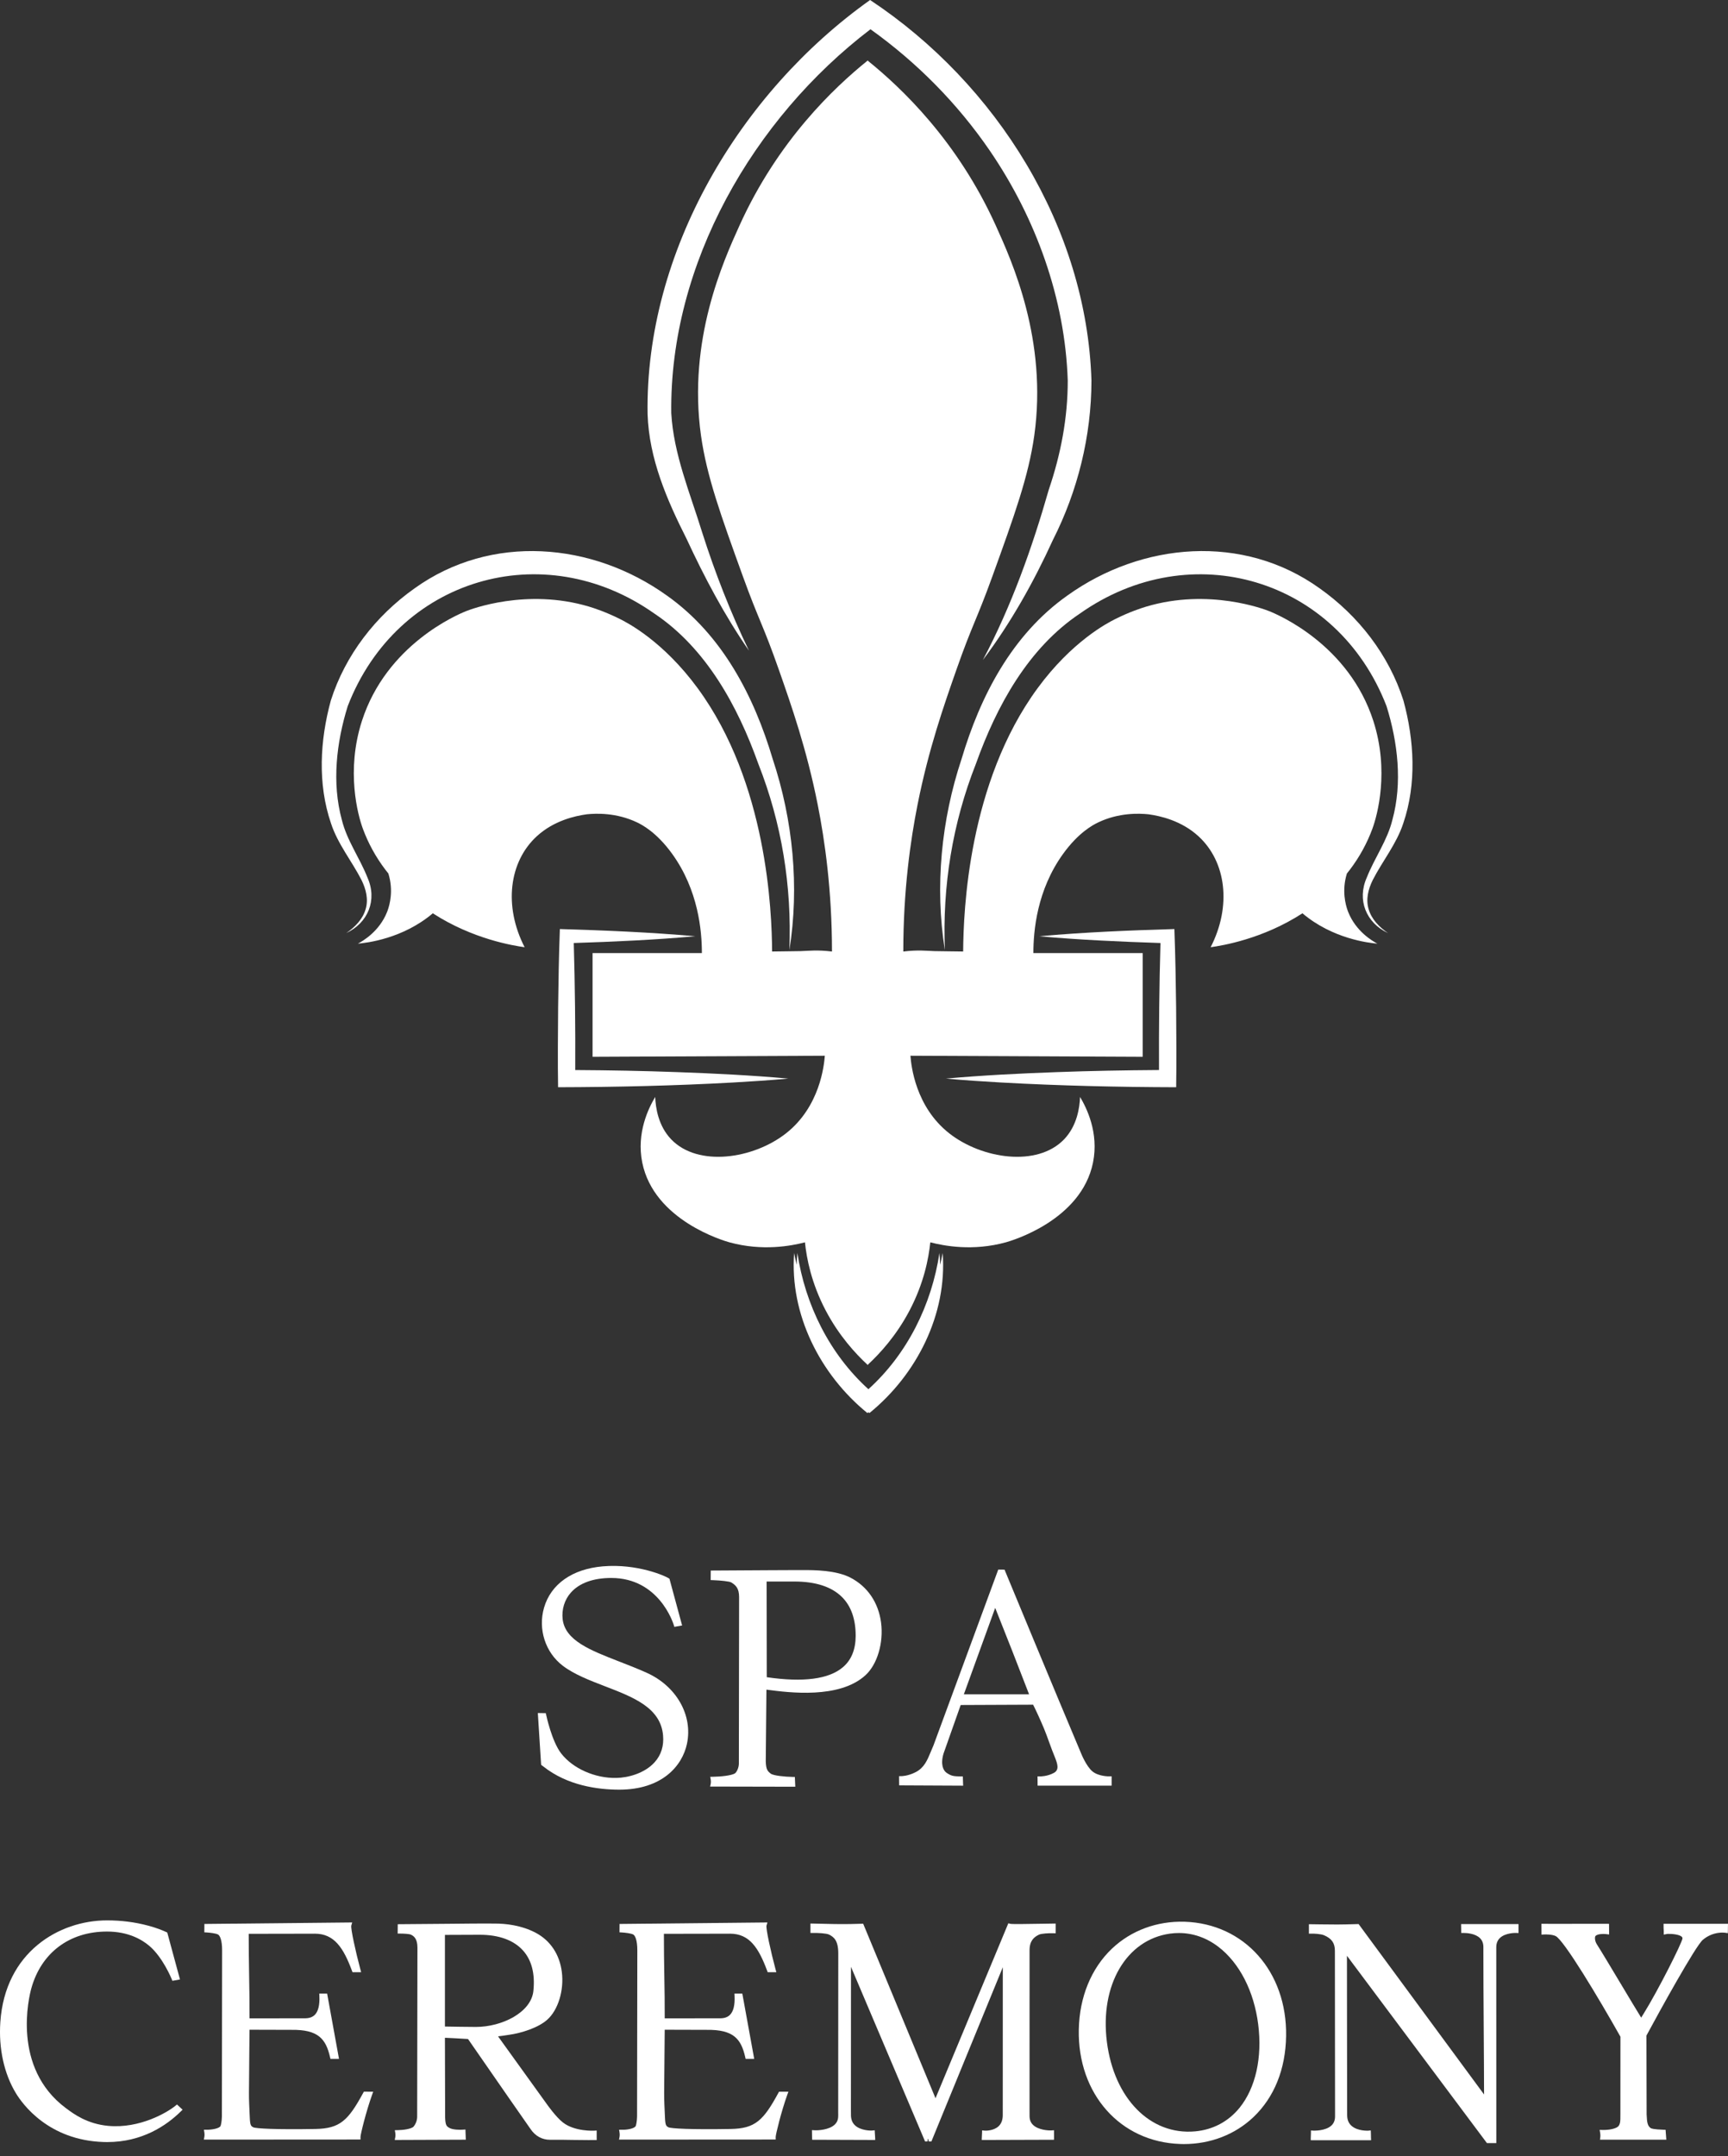 <svg xmlns="http://www.w3.org/2000/svg" fill="none" viewBox="0 0 89 111" height="111" width="89">
<rect x="0" y="0" width="89" height="111" fill="#333333" stroke="none"/>
<path fill="white" d="M38.574 33.499C37.62 31.515 36.83 29.497 36.164 27.409C35.537 25.37 34.691 23.381 34.573 21.262C34.482 13.59 38.793 6.109 44.834 1.506C47.229 3.217 49.323 5.337 50.984 7.764C53.355 11.231 54.859 15.39 54.994 19.596C54.996 21.511 54.638 23.386 54.017 25.211C53.158 28.213 52.096 31.201 50.622 33.98C52.052 32.084 53.24 29.968 54.227 27.805C55.509 25.279 56.211 22.447 56.215 19.597C55.971 11.704 51.334 4.319 44.814 9.91821e-05C38.101 4.77 33.219 12.964 33.354 21.323C33.429 23.62 34.352 25.742 35.358 27.735C36.28 29.722 37.324 31.694 38.574 33.499Z"></path>
<path fill="white" d="M69.439 46.955C69.372 46.786 69.132 46.135 69.288 45.306C69.31 45.186 69.34 45.075 69.372 44.971C69.425 44.905 69.478 44.839 69.528 44.773C70.025 44.118 70.409 43.412 70.682 42.674C70.948 41.954 71.56 39.688 70.735 37.122C69.465 33.174 65.805 31.639 65.367 31.464C65.138 31.372 62.264 30.268 59.038 31.231C58.789 31.305 58.181 31.502 57.446 31.869C57.042 32.07 55.217 33.014 53.443 35.429C49.86 40.308 49.622 46.921 49.607 48.988C49.298 48.981 48.316 48.975 48.139 48.968C47.762 48.954 47.646 48.941 47.439 48.938C47.22 48.935 46.907 48.941 46.524 48.989C46.524 45.845 46.892 43.268 47.261 41.414C47.828 38.563 48.615 36.321 49.264 34.469C50.073 32.163 50.296 31.93 51.109 29.682C52.255 26.512 52.974 24.523 53.27 22.422C53.959 17.512 52.125 13.46 51.287 11.611C49.31 7.243 46.416 4.513 44.696 3.126V3.111C44.693 3.114 44.69 3.116 44.687 3.119C44.684 3.116 44.681 3.114 44.678 3.111V3.126C42.959 4.513 40.064 7.243 38.087 11.611C37.249 13.46 35.415 17.512 36.104 22.422C36.4 24.523 37.119 26.512 38.265 29.682C39.078 31.93 39.301 32.163 40.11 34.469C40.759 36.321 41.546 38.563 42.113 41.414C42.482 43.268 42.85 45.845 42.851 48.989C42.467 48.941 42.154 48.935 41.935 48.938C41.729 48.941 41.613 48.954 41.235 48.968C41.058 48.975 40.076 48.981 39.767 48.988C39.752 46.921 39.515 40.308 35.931 35.429C34.157 33.014 32.331 32.07 31.928 31.869C31.194 31.502 30.585 31.305 30.337 31.231C27.111 30.268 24.237 31.372 24.007 31.464C23.57 31.639 19.909 33.174 18.639 37.122C17.814 39.688 18.426 41.954 18.692 42.674C18.965 43.412 19.349 44.118 19.846 44.773C19.897 44.839 19.949 44.905 20.002 44.971C20.034 45.075 20.064 45.186 20.086 45.306C20.243 46.135 20.002 46.786 19.935 46.955C19.537 47.954 18.694 48.444 18.433 48.584C18.887 48.544 20.744 48.332 22.292 47.021C24.339 48.347 26.427 48.685 27.021 48.768C25.937 46.66 26.209 44.371 27.651 43.051C28.529 42.248 29.618 42.006 30.229 41.923C30.721 41.874 31.751 41.836 32.81 42.34C33.081 42.47 33.821 42.857 34.615 43.954C35.973 45.83 36.15 47.935 36.15 49.068H30.52V54.409C34.507 54.391 38.495 54.373 42.482 54.355C42.444 54.854 42.228 56.983 40.479 58.353C38.805 59.665 35.954 60.103 34.569 58.658C33.9 57.961 33.769 57.03 33.746 56.477C33.415 57.03 32.768 58.312 33.079 59.854C33.682 62.836 37.29 63.884 37.57 63.961C39.274 64.429 40.759 64.143 41.459 63.961C41.545 64.791 41.789 66.066 42.528 67.471C43.211 68.769 44.058 69.688 44.678 70.262V70.279C44.681 70.277 44.684 70.273 44.687 70.271C44.69 70.273 44.693 70.277 44.696 70.279V70.262C45.316 69.688 46.163 68.769 46.846 67.471C47.585 66.066 47.829 64.791 47.915 63.961C48.616 64.143 50.1 64.429 51.804 63.961C52.084 63.884 55.692 62.836 56.295 59.854C56.606 58.312 55.959 57.03 55.628 56.477C55.605 57.03 55.474 57.961 54.806 58.658C53.42 60.103 50.569 59.665 48.895 58.353C47.146 56.983 46.93 54.854 46.892 54.355C50.88 54.373 54.867 54.391 58.854 54.409V49.068H53.224C53.224 47.935 53.401 45.83 54.759 43.954C55.553 42.857 56.293 42.47 56.565 42.34C57.623 41.836 58.653 41.874 59.146 41.923C59.757 42.006 60.845 42.248 61.723 43.051C63.165 44.371 63.437 46.66 62.353 48.768C62.947 48.685 65.035 48.347 67.082 47.021C68.63 48.332 70.487 48.544 70.941 48.584C70.68 48.444 69.837 47.954 69.439 46.955Z"></path>
<path fill="white" d="M49.525 39.075C48.479 42.217 48.142 45.657 48.665 48.918C48.534 45.618 49.057 42.383 50.264 39.325C51.327 36.346 52.958 33.37 55.612 31.594C61.341 27.548 68.87 29.776 71.413 36.356C71.994 38.226 72.237 40.301 71.715 42.208C71.454 43.276 70.801 44.154 70.395 45.182C69.882 46.333 70.363 47.518 71.493 48.041C71.038 47.739 70.64 47.322 70.493 46.816C70.337 46.31 70.469 45.783 70.701 45.311C71.195 44.342 71.929 43.45 72.276 42.385C72.969 40.352 72.842 38.114 72.284 36.069C71.539 33.728 69.972 31.707 67.97 30.292C64.03 27.462 58.817 27.904 54.963 30.669C52.118 32.685 50.487 35.844 49.525 39.075Z"></path>
<path fill="white" d="M54.43 55.198C52.526 55.266 50.623 55.361 48.722 55.53C49.673 55.618 50.625 55.679 51.576 55.733C54.574 55.899 57.577 55.968 60.578 55.976C60.601 54.608 60.584 53.235 60.576 51.867C60.56 50.522 60.536 49.176 60.486 47.832C58.16 47.9 55.835 47.996 53.515 48.203C55.598 48.389 57.682 48.482 59.77 48.551C59.708 50.73 59.684 52.91 59.694 55.09C57.94 55.102 56.185 55.133 54.43 55.198Z"></path>
<path fill="white" d="M48.421 65.117C48.417 64.914 48.405 64.711 48.386 64.509C47.984 67.177 46.73 69.71 44.727 71.523C42.725 69.71 41.47 67.177 41.069 64.509C41.049 64.711 41.038 64.914 41.033 65.117C40.988 64.914 40.938 64.714 40.902 64.509C40.666 67.668 42.241 70.772 44.675 72.751C44.692 72.737 44.709 72.721 44.727 72.707C44.745 72.721 44.762 72.737 44.78 72.751C47.214 70.772 48.788 67.668 48.553 64.509C48.517 64.714 48.466 64.914 48.421 65.117Z"></path>
<path fill="white" d="M18.621 45.311C18.853 45.783 18.985 46.31 18.829 46.816C18.682 47.322 18.283 47.739 17.828 48.041C18.959 47.516 19.44 46.338 18.927 45.182C18.521 44.154 17.867 43.276 17.606 42.208C17.085 40.301 17.328 38.226 17.909 36.356C20.451 29.776 27.979 27.548 33.709 31.593C36.363 33.37 37.995 36.346 39.057 39.325C40.264 42.384 40.787 45.617 40.656 48.918C41.18 45.657 40.842 42.217 39.797 39.075C38.835 35.844 37.203 32.685 34.358 30.669C30.505 27.904 25.29 27.463 21.351 30.292C19.349 31.707 17.782 33.728 17.038 36.069C16.48 38.114 16.352 40.352 17.046 42.385C17.392 43.45 18.127 44.342 18.621 45.311Z"></path>
<path fill="white" d="M28.836 47.832C28.785 49.176 28.762 50.522 28.746 51.867C28.737 53.235 28.721 54.608 28.744 55.976C31.745 55.968 34.747 55.899 37.745 55.733C38.697 55.679 39.648 55.618 40.599 55.53C38.699 55.361 36.796 55.266 34.891 55.198C33.136 55.133 31.382 55.102 29.627 55.091C29.638 52.911 29.614 50.73 29.552 48.551C31.639 48.483 33.724 48.389 35.806 48.203C33.486 47.996 31.162 47.901 28.836 47.832Z"></path>
<path fill="white" d="M31.754 91.536C30.642 91.563 29.495 91.045 28.899 90.27C28.419 89.647 28.135 88.314 28.133 88.3L28.112 88.202L27.701 88.195L27.867 90.803L27.875 90.868L27.928 90.903C27.939 90.91 27.956 90.924 27.981 90.944C29.223 91.932 30.794 92.14 31.895 92.14H31.899C34.093 92.139 35.136 90.923 35.38 89.786C35.696 88.318 34.843 86.811 33.308 86.122C32.832 85.908 32.356 85.723 31.895 85.544C30.399 84.963 29.107 84.461 28.979 83.364C28.922 82.859 29.077 82.358 29.407 81.989C29.844 81.5 30.562 81.241 31.483 81.241C33.933 81.241 34.668 83.553 34.699 83.652L34.731 83.758L35.132 83.687L34.48 81.281L34.44 81.255C34.249 81.131 32.815 80.494 31.048 80.643C29.479 80.777 28.375 81.552 28.021 82.77C27.7 83.876 28.088 85.079 28.988 85.762C29.574 86.207 30.372 86.514 31.144 86.811C32.625 87.38 34.023 87.917 34.15 89.339C34.2 89.887 34.053 90.354 33.716 90.729C33.193 91.309 32.332 91.526 31.754 91.536Z"></path>
<path fill="white" d="M40.909 81.424C42.01 81.424 42.839 81.694 43.371 82.228C43.839 82.696 44.074 83.369 44.071 84.228C44.069 84.925 43.848 85.466 43.414 85.835C42.691 86.452 41.372 86.625 39.492 86.35L39.484 81.424H40.909ZM39.529 86.998C40.634 87.142 43.225 87.479 44.573 86.251C45.183 85.696 45.514 84.583 45.38 83.544C45.244 82.507 44.684 81.683 43.803 81.225C43.048 80.835 41.921 80.835 41.379 80.835L41.027 80.835C40.552 80.836 40.203 80.837 39.653 80.841L36.607 80.859L36.603 81.35L36.725 81.354C37.107 81.367 37.575 81.415 37.666 81.472C37.886 81.609 38.067 81.761 38.067 82.226L38.055 90.801C38.053 91.014 37.943 91.23 37.866 91.291C37.703 91.418 37.081 91.472 36.728 91.476L36.581 91.478L36.606 91.622C36.625 91.735 36.607 91.829 36.607 91.829L36.575 91.98L40.961 91.989L40.938 91.486L40.82 91.484C40.434 91.478 39.831 91.42 39.697 91.315C39.531 91.184 39.457 91.109 39.44 90.692L39.475 86.991L39.529 86.998Z"></path>
<path fill="white" d="M49.643 87.231L51.257 82.781C51.455 83.283 51.689 83.874 51.903 84.413L52.134 84.996C52.295 85.406 52.491 85.912 52.68 86.401L53.002 87.231H49.643ZM55.684 90.277C54.375 87.182 51.783 80.921 51.77 80.89L51.739 80.812L51.415 80.808L48.078 89.862C48.031 89.97 47.987 90.076 47.944 90.179C47.76 90.626 47.6 91.011 47.166 91.236C46.768 91.442 46.438 91.444 46.432 91.444L46.305 91.444L46.309 91.919L49.606 91.935L49.59 91.458H49.468C49.344 91.458 49.234 91.452 49.163 91.443C49.006 91.424 48.913 91.377 48.765 91.281C48.575 91.159 48.433 90.831 48.596 90.282L49.48 87.782L53.211 87.766C53.385 88.114 53.588 88.558 53.773 89C53.86 89.208 53.946 89.448 54.035 89.693C54.131 89.956 54.229 90.229 54.332 90.471L54.347 90.51C54.471 90.826 54.559 91.122 54.286 91.273C53.941 91.464 53.568 91.459 53.567 91.458L53.438 91.455L53.441 91.934H57.255V91.453L57.129 91.454C57.12 91.459 56.578 91.459 56.265 91.199C55.944 90.931 55.688 90.286 55.684 90.277Z"></path>
<path fill="white" d="M9.031 108.418C8.62 108.755 7.2 109.598 5.579 109.45C4.485 109.35 3.794 108.834 3.422 108.557L3.393 108.536C0.587 106.447 1.498 102.789 1.611 102.379C2.119 100.541 3.574 99.445 5.507 99.445H5.52C6.598 99.447 7.296 99.848 7.692 100.184C8.388 100.774 8.835 101.875 8.84 101.886L8.878 101.981L9.27 101.912L8.615 99.496L8.562 99.471C8.377 99.384 8.062 99.255 7.615 99.137C6.951 98.96 6.247 98.87 5.524 98.87H5.515C3.037 98.87 0.261 100.507 0.017 104.107C-0.075 105.462 0.208 106.761 0.816 107.764C1.16 108.333 2.503 110.195 5.344 110.281C5.404 110.283 5.462 110.284 5.521 110.284C7.323 110.284 8.572 109.434 9.311 108.708L9.404 108.617L9.116 108.348L9.031 108.418Z"></path>
<path fill="white" d="M18.705 107.754C17.932 109.172 17.515 109.588 16.242 109.61C14.225 109.645 13.169 109.589 13.041 109.521C12.927 109.458 12.879 109.432 12.863 108.982C12.863 108.982 12.846 108.664 12.834 108.326C12.828 108.158 12.818 107.876 12.823 107.733C12.827 107.021 12.835 106.288 12.841 105.574L12.852 104.5L15.004 104.506C16.399 104.484 16.783 104.981 16.997 105.903L17.019 106H17.46L16.849 102.64H16.444L16.45 102.77C16.47 103.223 16.393 103.544 16.223 103.724C16.105 103.847 15.941 103.909 15.723 103.911L12.852 103.915C12.856 103.208 12.844 102.446 12.831 101.707C12.82 100.997 12.808 100.264 12.81 99.562L16.172 99.556C16.187 99.555 16.201 99.555 16.216 99.555C17.214 99.555 17.688 100.284 18.125 101.457L18.155 101.539H18.6L18.558 101.381C18.314 100.474 18.058 99.296 18.093 99.139L18.14 98.977L10.527 99.054L10.524 99.485L10.643 99.492C10.812 99.502 11.121 99.539 11.227 99.596C11.33 99.65 11.44 99.894 11.44 100.412L11.428 108.976C11.423 109.224 11.376 109.423 11.358 109.457C11.29 109.589 10.909 109.649 10.664 109.649H10.651L10.503 109.647L10.526 109.794C10.545 109.909 10.527 110.007 10.527 110.008L10.499 110.157L18.442 110.152L18.569 110.15L18.567 110.023C18.565 109.892 18.859 108.697 19.162 107.858L19.221 107.69L18.741 107.688L18.705 107.754Z"></path>
<path fill="white" d="M24.511 104.356C24.122 104.356 23.24 104.341 22.916 104.335V99.618L24.714 99.611C25.69 99.611 26.457 99.889 26.933 100.416C27.383 100.914 27.564 101.616 27.472 102.502C27.36 103.611 25.851 104.356 24.511 104.356ZM28.991 109.273C28.62 108.984 28.161 108.325 28.155 108.317L25.651 104.841C25.793 104.826 25.953 104.802 26.075 104.783L26.209 104.763C26.862 104.673 27.729 104.396 28.19 103.98C28.747 103.48 29.055 102.474 28.938 101.534C28.826 100.626 28.346 99.906 27.589 99.507C26.846 99.117 26.041 99.034 25.491 99.034C24.812 99.027 23.759 99.039 23.082 99.046L20.486 99.067L20.482 99.55H20.609C20.787 99.55 21.075 99.566 21.155 99.602C21.315 99.672 21.498 99.812 21.5 100.268L21.486 108.991C21.483 109.193 21.389 109.389 21.304 109.485C21.194 109.609 20.757 109.668 20.482 109.67L20.335 109.671L20.36 109.816C20.378 109.93 20.36 110.024 20.36 110.025L20.331 110.175L23.991 110.161L23.972 109.636L23.842 109.645C23.705 109.656 23.312 109.658 23.139 109.551C23.004 109.469 22.942 109.432 22.926 109.021L22.916 104.914C23.171 104.926 23.74 104.952 24.105 104.978L24.856 106.061C25.691 107.266 26.84 108.924 27.332 109.622C27.577 109.978 27.923 110.166 28.332 110.166C28.852 110.162 29.161 110.167 29.468 110.173C29.708 110.177 29.948 110.181 30.288 110.181C30.386 110.181 30.491 110.181 30.608 110.18L30.732 110.179V109.69L30.6 109.697C30.587 109.699 29.596 109.749 28.991 109.273Z"></path>
<path fill="white" d="M40.089 107.754C39.317 109.172 38.9 109.588 37.627 109.61C35.61 109.645 34.553 109.589 34.426 109.521C34.311 109.458 34.264 109.432 34.247 108.982C34.247 108.982 34.23 108.664 34.218 108.325C34.213 108.157 34.203 107.877 34.207 107.733C34.211 107.021 34.219 106.288 34.226 105.574L34.236 104.5L36.388 104.506C37.789 104.484 38.168 104.981 38.381 105.903L38.403 106H38.845L38.233 102.64H37.828L37.834 102.77C37.854 103.223 37.778 103.544 37.607 103.723C37.49 103.847 37.326 103.909 37.107 103.911L34.236 103.915C34.24 103.204 34.228 102.436 34.215 101.693C34.204 100.987 34.192 100.259 34.194 99.562L37.556 99.556C37.571 99.555 37.586 99.555 37.601 99.555C38.599 99.555 39.072 100.284 39.509 101.457L39.54 101.539H39.985L39.942 101.381C39.698 100.474 39.442 99.297 39.478 99.139L39.526 98.977L31.911 99.054L31.908 99.485L32.027 99.492C32.196 99.502 32.505 99.538 32.612 99.596C32.715 99.65 32.825 99.894 32.825 100.412L32.812 108.976C32.807 109.224 32.76 109.423 32.743 109.457C32.673 109.592 32.292 109.658 32.036 109.649L31.887 109.647L31.91 109.794C31.929 109.909 31.911 110.007 31.911 110.008L31.883 110.157L39.826 110.152L39.953 110.15L39.951 110.023C39.95 109.893 40.243 108.699 40.546 107.857L40.606 107.69L40.125 107.689L40.089 107.754Z"></path>
<path fill="white" d="M52.04 99.048L51.934 99.019L48.183 108.028L44.457 99.041L44.371 99.044C43.503 99.073 43.053 99.061 42.533 99.049C42.333 99.043 42.121 99.038 41.869 99.034L41.742 99.032V99.519L41.868 99.518C42.126 99.512 42.569 99.536 42.698 99.601C42.939 99.721 43.175 99.895 43.175 100.566L43.171 108.83H43.173C43.171 108.862 43.171 108.899 43.171 108.941C43.172 109.124 43.112 109.271 42.99 109.386C42.705 109.656 42.133 109.688 41.954 109.676L41.82 109.668L41.827 110.164L45.077 110.175L45.073 110.046C45.07 109.956 45.067 109.935 45.065 109.916C45.062 109.899 45.06 109.883 45.058 109.81L45.052 109.677L44.919 109.689C44.813 109.7 44.326 109.684 44.047 109.432C43.901 109.3 43.83 109.125 43.828 108.897C43.827 108.837 43.826 108.681 43.826 108.621L43.83 101.262L47.646 110.253H47.767L47.786 110.128H47.806H47.812L47.833 110.253H47.971L51.649 101.283L51.647 108.904C51.645 109.153 51.569 109.346 51.422 109.478C51.184 109.692 50.808 109.703 50.72 109.696L50.584 109.68L50.58 109.817C50.577 109.896 50.577 109.91 50.575 109.926C50.574 109.944 50.572 109.962 50.569 110.046L50.565 110.176L54.289 110.164L54.287 109.675L54.155 109.683C53.997 109.693 53.484 109.662 53.214 109.407C53.087 109.288 53.026 109.135 53.027 108.939L53.026 108.667L53.027 100.411C53.027 99.915 53.257 99.732 53.504 99.608C53.633 99.544 54.027 99.526 54.243 99.532L54.372 99.535V99.033L53.622 99.044C52.962 99.055 52.14 99.069 52.04 99.048Z"></path>
<path fill="white" d="M63.848 108.512C63.27 109.227 62.475 109.65 61.549 109.733C59.249 109.939 57.377 108.042 57.009 105.118C56.642 102.205 58.01 99.864 60.262 99.552C60.415 99.531 60.568 99.521 60.719 99.521C61.444 99.521 62.14 99.762 62.754 100.232C63.84 101.063 64.588 102.52 64.804 104.231C65.019 105.932 64.67 107.493 63.848 108.512ZM61.012 98.94C59.589 98.898 58.26 99.388 57.27 100.326C56.201 101.341 55.595 102.82 55.563 104.494C55.499 107.806 57.697 110.283 60.791 110.382C60.852 110.384 60.913 110.386 60.973 110.386C62.346 110.386 63.613 109.896 64.558 108.999C65.629 107.978 66.212 106.537 66.24 104.829C66.294 101.515 64.095 99.039 61.012 98.94Z"></path>
<path fill="white" d="M75.26 99.519L75.386 99.519H75.392C75.533 99.519 75.979 99.539 76.227 99.786C76.343 99.902 76.401 100.051 76.401 100.242V100.471C76.4 101.544 76.409 102.963 76.418 104.379C76.426 105.609 76.435 106.837 76.436 107.833L69.974 99.059L69.908 99.061C68.993 99.089 68.707 99.085 68.012 99.075L67.415 99.067V99.554L67.541 99.553C67.668 99.549 68.03 99.564 68.202 99.639C68.593 99.809 68.753 100.041 68.753 100.438C68.753 101.763 68.755 103.163 68.757 104.563C68.759 105.963 68.761 107.363 68.761 108.688L68.761 108.96C68.762 109.156 68.702 109.309 68.578 109.428C68.267 109.723 67.655 109.694 67.651 109.695L67.519 109.688V109.82C67.519 109.889 67.517 109.909 67.515 109.93C67.512 109.955 67.51 109.98 67.51 110.064V110.19H70.617L70.612 110.06C70.61 109.983 70.61 109.964 70.61 109.945C70.611 109.924 70.611 109.903 70.607 109.816L70.601 109.684L70.469 109.697C70.463 109.697 69.921 109.728 69.605 109.443C69.458 109.311 69.387 109.135 69.385 108.905C69.384 108.845 69.383 108.689 69.383 108.63C69.383 107.323 69.38 105.898 69.378 104.472C69.376 103.183 69.374 101.894 69.374 100.693L76.547 110.287L76.585 110.337H77.067V110.212C77.067 109.017 77.066 101.308 77.065 100.476V100.262C77.064 100.058 77.125 99.9 77.251 99.778C77.54 99.5 78.077 99.517 78.08 99.517L78.211 99.522V99.061H75.253L75.26 99.519Z"></path>
<path fill="white" d="M89 99.047H85.681L85.682 99.263C85.683 99.337 85.686 99.349 85.688 99.362C85.69 99.372 85.69 99.392 85.691 99.452L85.691 99.603L85.84 99.574C85.842 99.574 85.864 99.57 85.887 99.566C86.108 99.558 86.502 99.592 86.624 99.719C86.649 99.744 86.658 99.768 86.656 99.799C86.627 100.036 85.411 102.456 84.656 103.672L84.528 103.877C84.3 103.51 83.879 102.806 83.469 102.122C82.964 101.278 82.441 100.406 82.253 100.115C82.134 99.934 82.134 99.74 82.168 99.686C82.192 99.646 82.246 99.621 82.288 99.608C82.47 99.546 82.733 99.578 82.735 99.579L82.877 99.596L82.873 99.048L82.749 99.047C82.158 99.044 81.658 99.045 81.16 99.047C80.644 99.049 80.13 99.051 79.517 99.047L79.39 99.046L79.394 99.604L79.526 99.596C79.63 99.59 79.941 99.591 80.12 99.676C80.545 99.877 82.344 102.875 83.46 104.86L83.458 108.831C83.457 108.876 83.457 108.92 83.457 108.964C83.458 109.149 83.459 109.308 83.379 109.435C83.265 109.614 82.802 109.669 82.542 109.66L82.389 109.656L82.415 109.806C82.435 109.924 82.424 110.018 82.424 110.019L82.406 110.16H85.823L85.785 109.652L85.672 109.648C85.18 109.633 85.05 109.588 85.016 109.563C84.867 109.45 84.826 109.311 84.809 108.858L84.799 104.801C85.494 103.51 87.328 100.188 87.704 99.871C88.246 99.415 88.844 99.505 88.849 99.506L88.991 99.529L88.995 99.386C88.997 99.308 88.997 99.291 88.996 99.274C88.995 99.259 88.995 99.244 88.997 99.175L89 99.047Z"></path>
</svg>

